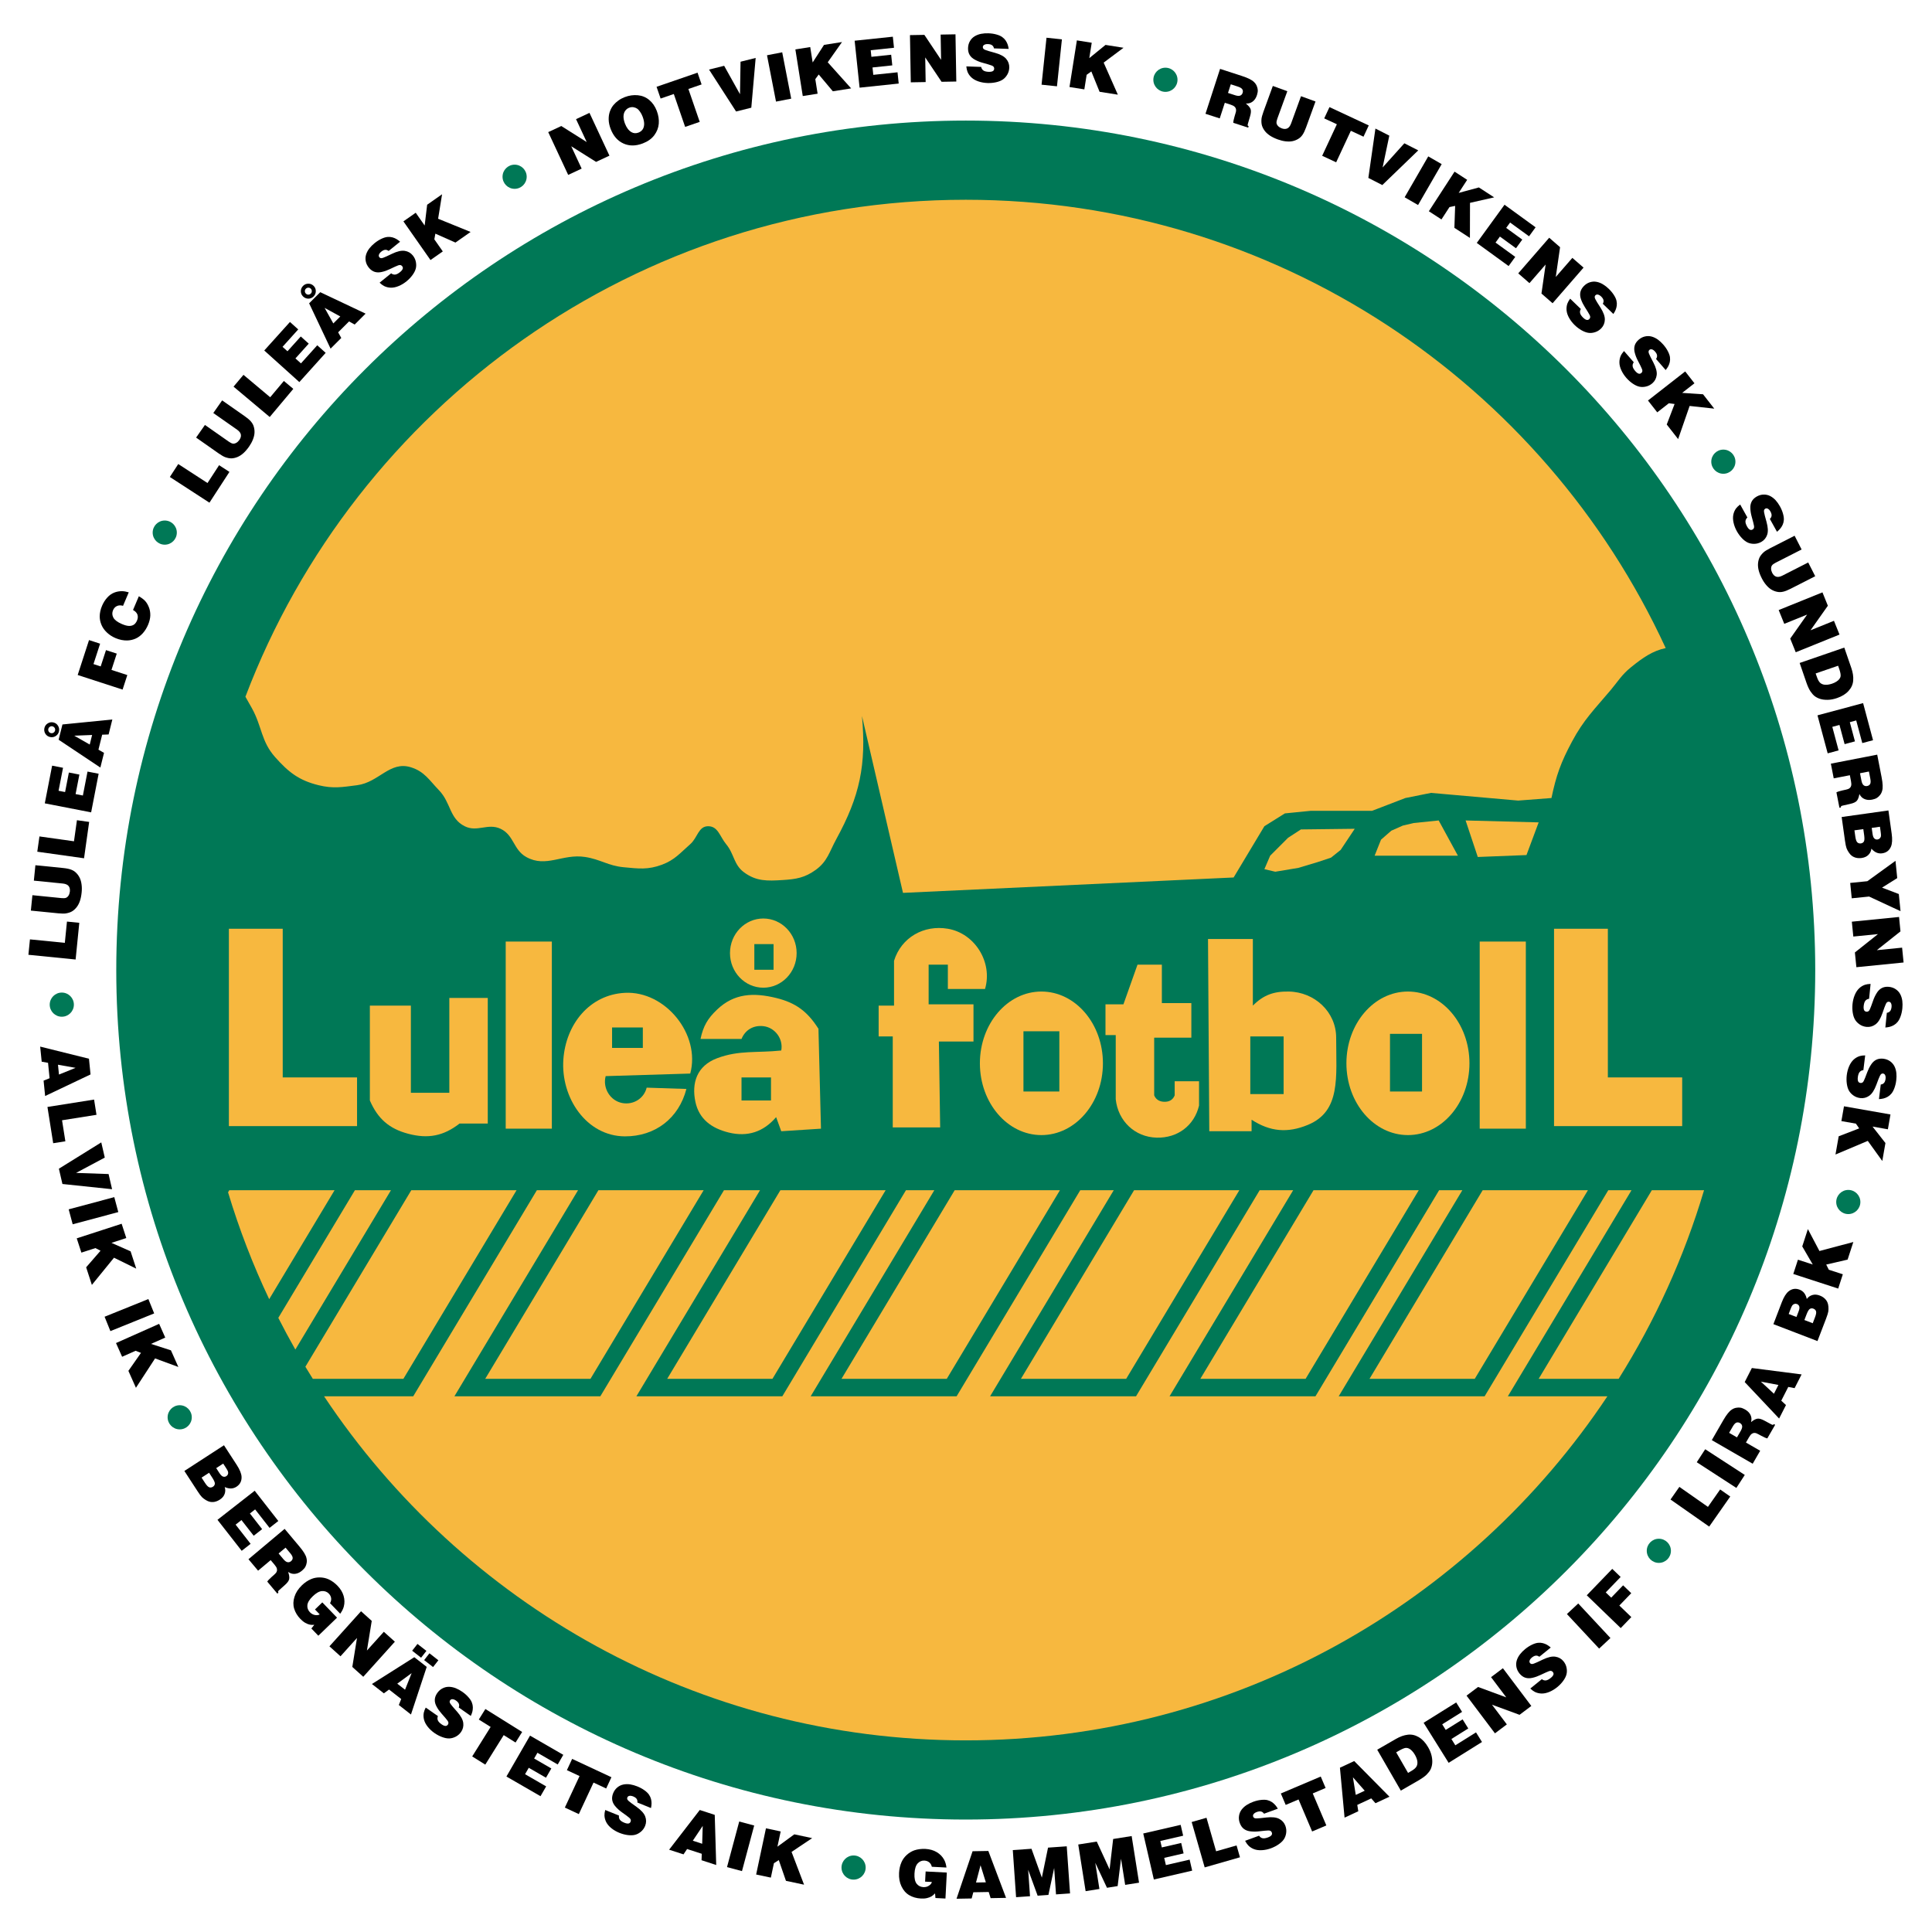<?xml version="1.0" encoding="utf-8"?>
<!-- Generator: Adobe Illustrator 13.0.0, SVG Export Plug-In . SVG Version: 6.00 Build 14948)  -->
<!DOCTYPE svg PUBLIC "-//W3C//DTD SVG 1.0//EN" "http://www.w3.org/TR/2001/REC-SVG-20010904/DTD/svg10.dtd">
<svg version="1.0" id="Layer_1" xmlns="http://www.w3.org/2000/svg" xmlns:xlink="http://www.w3.org/1999/xlink" x="0px" y="0px"
	 width="192.756px" height="192.756px" viewBox="0 0 192.756 192.756" enable-background="new 0 0 192.756 192.756"
	 xml:space="preserve">
<g>
	<polygon fill-rule="evenodd" clip-rule="evenodd" fill="#FFFFFF" points="0,0 192.756,0 192.756,192.756 0,192.756 0,0 	"/>
	<path fill-rule="evenodd" clip-rule="evenodd" fill="#007856" d="M96.353,12.03c-46.809,0-84.753,37.945-84.753,84.753
		s37.945,84.754,84.753,84.754c46.81,0,84.754-37.945,84.754-84.754S143.162,12.03,96.353,12.03L96.353,12.03z"/>
	<polygon fill-rule="evenodd" clip-rule="evenodd" fill="#F7B83F" points="128.515,83.583 127.619,84.479 126.725,85.373 
		126.148,86.716 127.235,86.972 129.537,86.588 131.455,86.013 132.798,85.565 133.757,84.798 135.163,82.688 129.793,82.752 
		128.515,83.583 	"/>
	<path fill-rule="evenodd" clip-rule="evenodd" fill="#F7B83F" d="M27.44,75.528c1.339,1.511,2.386,2.333,4.347,2.813
		c1.453,0.356,2.352,0.191,3.835,0c2.19-0.282,3.262-2.446,5.371-1.79c1.354,0.421,1.83,1.281,2.813,2.302
		c1.189,1.236,1.022,2.812,2.557,3.58c1.252,0.626,2.314-0.341,3.58,0.255c1.341,0.632,1.263,2.09,2.557,2.813
		c2.003,1.119,3.615-0.354,5.882,0c1.53,0.238,2.294,0.877,3.835,1.022c1.493,0.141,2.432,0.271,3.836-0.255
		c1.271-0.477,1.793-1.152,2.813-2.046c0.742-0.65,0.803-1.79,1.79-1.79s1.161,1.029,1.79,1.79c0.829,1.002,0.743,2.042,1.79,2.813
		c1.229,0.904,2.313,0.861,3.836,0.767c1.354-0.083,2.227-0.226,3.324-1.023c1.164-0.845,1.355-1.807,2.046-3.068
		c2.349-4.289,3.001-7.406,2.557-12.275l4.092,17.645l32.988-1.535l3.068-5.114l2.046-1.279l2.558-0.256h6.138l3.324-1.278
		l2.557-0.512l8.695,0.767l3.324-0.255c0.477-2.286,0.945-3.567,2.046-5.626c1.176-2.199,2.23-3.207,3.836-5.114
		c0.773-0.919,1.113-1.545,2.046-2.302c1.201-0.975,2.182-1.649,3.469-1.917C154.021,38.258,127.33,19.93,96.353,19.93
		c-32.84,0-60.864,20.601-71.868,49.583c0.205,0.352,0.418,0.729,0.654,1.157C26.15,72.505,26.048,73.959,27.44,75.528L27.44,75.528
		z"/>
	<polygon fill-rule="evenodd" clip-rule="evenodd" fill="#F7B83F" points="147.438,85.501 152.297,85.31 153.512,82.049 
		146.224,81.857 147.438,85.501 	"/>
	<polygon fill-rule="evenodd" clip-rule="evenodd" fill="#F7B83F" points="141.045,82.113 139.958,82.369 138.808,82.88 
		137.784,83.775 137.146,85.373 145.456,85.373 143.538,81.857 141.045,82.113 	"/>
	<path fill-rule="evenodd" clip-rule="evenodd" fill="#F7B83F" d="M101.857,137.566c2.26,0,9.708,0,10.502,0
		c0.445-0.744,9.661-16.104,11.292-18.82h-10.502C112.081,120.527,103.163,135.391,101.857,137.566L101.857,137.566z"/>
	<path fill-rule="evenodd" clip-rule="evenodd" fill="#F7B83F" d="M162.777,118.746h-2.318l-12.337,20.561h-14.559l12.336-20.561
		h-2.318l-12.336,20.561h-14.56l12.336-20.561h-3.342l-12.336,20.561h-14.56l12.337-20.561h-3.342l-12.336,20.561h-14.56
		l12.337-20.561h-2.83l-12.336,20.561h-14.56l12.336-20.561h-3.597l-12.336,20.561H45.338l12.336-20.561h-4.109l-12.336,20.561
		h-8.898c13.77,20.691,37.301,34.33,64.021,34.33s50.249-13.639,64.019-34.33h-9.931L162.777,118.746L162.777,118.746z"/>
	<path fill-rule="evenodd" clip-rule="evenodd" fill="#F7B83F" d="M161.493,137.566c3.638-5.801,6.525-12.119,8.521-18.82h-5.209
		l-11.292,18.82H161.493L161.493,137.566z"/>
	<path fill-rule="evenodd" clip-rule="evenodd" fill="#F7B83F" d="M83.957,137.566c2.26,0,9.708,0,10.502,0
		c0.446-0.744,9.662-16.104,11.292-18.82H95.25C94.181,120.527,85.262,135.391,83.957,137.566L83.957,137.566z"/>
	<path fill-rule="evenodd" clip-rule="evenodd" fill="#F7B83F" d="M22.879,118.746c-0.035,0.057-0.076,0.127-0.126,0.209
		c1.107,3.68,2.483,7.24,4.104,10.664c2.688-4.479,5.665-9.441,6.525-10.873H22.879L22.879,118.746z"/>
	<path fill-rule="evenodd" clip-rule="evenodd" fill="#F7B83F" d="M35.41,118.746l-7.643,12.738c0.542,1.068,1.11,2.121,1.7,3.162
		l9.541-15.9H35.41L35.41,118.746z"/>
	<path fill-rule="evenodd" clip-rule="evenodd" fill="#F7B83F" d="M119.758,137.566c2.26,0,9.709,0,10.502,0
		c0.446-0.744,9.661-16.104,11.292-18.82h-10.501C129.981,120.527,121.063,135.391,119.758,137.566L119.758,137.566z"/>
	<path fill-rule="evenodd" clip-rule="evenodd" fill="#F7B83F" d="M136.636,137.566c2.26,0,9.709,0,10.502,0
		c0.446-0.744,9.661-16.104,11.292-18.82h-10.502C146.859,120.527,137.941,135.391,136.636,137.566L136.636,137.566z"/>
	<path fill-rule="evenodd" clip-rule="evenodd" fill="#F7B83F" d="M51.538,118.746H41.036c-0.945,1.574-8.051,13.418-10.568,17.613
		c0.243,0.404,0.491,0.807,0.742,1.207c3.043,0,8.372,0,9.036,0C40.691,136.822,49.907,121.463,51.538,118.746L51.538,118.746z"/>
	<path fill-rule="evenodd" clip-rule="evenodd" fill="#F7B83F" d="M66.567,137.566c2.26,0,9.709,0,10.501,0
		c0.446-0.744,9.662-16.104,11.293-18.82H77.86C76.792,120.527,67.873,135.391,66.567,137.566L66.567,137.566z"/>
	<path fill-rule="evenodd" clip-rule="evenodd" fill="#F7B83F" d="M48.411,137.566c2.259,0,9.708,0,10.501,0
		c0.446-0.744,9.662-16.104,11.293-18.82H59.704C58.635,120.527,49.717,135.391,48.411,137.566L48.411,137.566z"/>
	<polygon fill-rule="evenodd" clip-rule="evenodd" fill="#F7B83F" points="50.455,93.94 55.058,93.94 55.058,112.607 
		50.455,112.607 50.455,93.94 	"/>
	<polygon fill-rule="evenodd" clip-rule="evenodd" fill="#F7B83F" points="147.63,93.94 152.233,93.94 152.233,112.607 
		147.63,112.607 147.63,93.94 	"/>
	<path fill-rule="evenodd" clip-rule="evenodd" fill="#F7B83F" d="M36.901,100.332h4.092v8.695h3.836v-9.461h3.835v12.529h-2.813
		c-1.605,1.25-3.147,1.543-5.114,1.023c-1.914-0.504-3.05-1.508-3.836-3.324V100.332L36.901,100.332z"/>
	<path fill-rule="evenodd" clip-rule="evenodd" fill="#F7B83F" d="M61.067,102.508v2.045h3.069v-2.045H61.067L61.067,102.508z
		 M68.867,107.109l-8.439,0.256c-0.32,1.189,0.45,2.463,1.662,2.686c1.102,0.201,2.158-0.447,2.429-1.535l3.963,0.129
		c-0.752,2.926-3.115,4.742-6.137,4.73c-3.832-0.016-6.408-3.85-6.138-7.672c0.249-3.52,2.613-6.465,6.138-6.648
		C66.383,98.844,69.916,103.207,68.867,107.109L68.867,107.109z"/>
	<path fill-rule="evenodd" clip-rule="evenodd" fill="#F7B83F" d="M73.981,107.494v2.301h2.941v-2.301H73.981L73.981,107.494z
		 M73.981,103.658H69.89c0.275-1.289,0.708-2.035,1.663-2.941c1.694-1.609,3.611-1.705,5.881-1.15
		c1.977,0.482,3.125,1.354,4.22,3.068v-0.127l0.255,10.1l-3.963,0.256l-0.512-1.406c-1.261,1.473-2.847,1.996-4.731,1.535
		c-1.713-0.422-2.962-1.342-3.324-3.07c-0.389-1.854,0.128-3.58,2.174-4.346c2.188-0.822,3.963-0.512,6.393-0.768
		c0.219-1.156-0.621-2.299-1.79-2.43C75.178,102.27,74.351,102.746,73.981,103.658L73.981,103.658z"/>
	<path fill-rule="evenodd" clip-rule="evenodd" fill="#F7B83F" d="M75.26,94.196v2.558h1.918v-2.558H75.26L75.26,94.196z
		 M72.831,95.091c0-1.907,1.489-3.452,3.325-3.452s3.324,1.545,3.324,3.452s-1.488,3.452-3.324,3.452S72.831,96.998,72.831,95.091
		L72.831,95.091z"/>
	<path fill-rule="evenodd" clip-rule="evenodd" fill="#F7B83F" d="M138.68,103.146v5.754h3.196v-5.754H138.68L138.68,103.146z
		 M134.332,106.086c0-3.953,2.747-7.16,6.138-7.16c3.39,0,6.137,3.207,6.137,7.16c0,3.955-2.747,7.162-6.137,7.162
		C137.079,113.248,134.332,110.041,134.332,106.086L134.332,106.086z"/>
	<path fill-rule="evenodd" clip-rule="evenodd" fill="#F7B83F" d="M93.8,112.48h-4.73v-9.078h-1.407v-3.07h1.535v-4.474
		c0.723-2.328,2.967-3.605,5.37-3.197c2.715,0.463,4.494,3.37,3.708,6.009h-3.708v-2.428h-1.918v3.963h4.475v3.709h-3.452
		L93.8,112.48L93.8,112.48z"/>
	<path fill-rule="evenodd" clip-rule="evenodd" fill="#F7B83F" d="M115.92,100.078h2.941v3.451h-3.708v5.754
		c0.19,0.477,0.638,0.674,1.15,0.639c0.428-0.027,0.735-0.24,0.895-0.639v-1.406h2.43v2.43c-0.48,2.008-2.155,3.246-4.22,3.197
		c-2.187-0.055-3.865-1.662-4.091-3.836v-6.395h-1.023v-3.068h1.79l1.406-3.963h2.43V100.078L115.92,100.078z"/>
	<polygon fill-rule="evenodd" clip-rule="evenodd" fill="#F7B83F" points="22.836,92.661 28.207,92.661 28.207,107.494 
		35.623,107.494 35.623,112.352 22.836,112.352 22.836,92.661 	"/>
	<path fill-rule="evenodd" clip-rule="evenodd" fill="#F7B83F" d="M102.11,102.891v6.01h3.581v-6.01H102.11L102.11,102.891z
		 M97.764,106.086c0-3.953,2.748-7.16,6.138-7.16s6.137,3.207,6.137,7.16c0,3.955-2.747,7.162-6.137,7.162
		S97.764,110.041,97.764,106.086L97.764,106.086z"/>
	<path fill-rule="evenodd" clip-rule="evenodd" fill="#F7B83F" d="M124.742,103.402v5.754h3.324v-5.754H124.742L124.742,103.402z
		 M120.523,93.685h4.475v6.647c1.057-1.064,2.081-1.43,3.58-1.406c2.574,0.041,4.731,2.029,4.731,4.604
		c0,3.965,0.479,7.33-2.813,8.695c-2.034,0.844-3.778,0.689-5.626-0.512v1.15h-4.22L120.523,93.685L120.523,93.685z"/>
	<polygon fill-rule="evenodd" clip-rule="evenodd" fill="#F7B83F" points="155.046,92.661 160.416,92.661 160.416,107.494 
		167.832,107.494 167.832,112.352 155.046,112.352 155.046,92.661 	"/>
	<polygon fill-rule="evenodd" clip-rule="evenodd" points="183.397,128.562 178.917,127.105 179.381,125.68 180.859,126.16 
		179.811,124.355 180.373,122.627 181.526,124.814 184.907,123.916 184.336,125.672 182.202,126.166 182.462,126.682 
		183.86,127.135 183.397,128.562 	"/>
	<polygon fill-rule="evenodd" clip-rule="evenodd" points="7.545,95.73 2.834,95.259 2.988,93.721 6.468,94.069 6.681,91.946 
		7.911,92.069 7.545,95.73 	"/>
	<path fill-rule="evenodd" clip-rule="evenodd" d="M3.079,90.85l0.154-1.537l2.898,0.29c0.191,0.02,0.339,0.012,0.444-0.024
		c0.102-0.036,0.188-0.112,0.265-0.229c0.07-0.114,0.113-0.248,0.132-0.406c0.023-0.227-0.018-0.408-0.128-0.546
		c-0.111-0.136-0.299-0.217-0.568-0.247l-2.898-0.29l0.154-1.537l2.746,0.275c0.344,0.034,0.614,0.087,0.812,0.163
		c0.196,0.072,0.366,0.177,0.508,0.322c0.14,0.139,0.258,0.301,0.353,0.494c0.093,0.189,0.152,0.408,0.186,0.66
		c0.035,0.246,0.038,0.512,0.009,0.8c-0.033,0.331-0.092,0.616-0.174,0.857c-0.083,0.237-0.188,0.439-0.32,0.609
		c-0.128,0.164-0.272,0.3-0.44,0.408c-0.165,0.102-0.378,0.175-0.641,0.22c-0.167,0.026-0.418,0.021-0.756-0.01L3.079,90.85
		L3.079,90.85z"/>
	<polygon fill-rule="evenodd" clip-rule="evenodd" points="8.385,85.63 3.72,84.975 3.935,83.451 7.381,83.935 7.676,81.833 
		8.895,82.003 8.385,85.63 	"/>
	<polygon fill-rule="evenodd" clip-rule="evenodd" points="9.093,81.049 4.469,80.15 5.2,76.39 6.289,76.602 5.843,78.896 
		6.494,79.023 6.872,77.075 7.92,77.279 7.542,79.227 8.269,79.368 8.733,76.98 9.841,77.196 9.093,81.049 	"/>
	<path fill-rule="evenodd" clip-rule="evenodd" d="M10.013,76.579L5.85,73.804l0.38-1.524l4.978-0.496l-0.372,1.493l-0.642,0.024
		l-0.372,1.493l0.556,0.32L10.013,76.579L10.013,76.579z M7.409,73.4l1.543,0.884l0.238-0.955L7.409,73.4L7.409,73.4z M4.975,73.529
		c-0.199-0.05-0.352-0.162-0.458-0.338c-0.103-0.176-0.13-0.364-0.083-0.566c0.049-0.199,0.161-0.352,0.338-0.458
		c0.174-0.107,0.362-0.134,0.564-0.087c0.202,0.05,0.354,0.162,0.46,0.342c0.104,0.173,0.131,0.36,0.084,0.563
		c-0.049,0.198-0.161,0.352-0.339,0.461C5.368,73.55,5.18,73.577,4.975,73.529L4.975,73.529z M5.071,73.142
		c0.095,0.023,0.181,0.011,0.264-0.039c0.08-0.05,0.131-0.121,0.158-0.215c0.022-0.091,0.011-0.178-0.039-0.261
		c-0.047-0.082-0.118-0.132-0.214-0.16c-0.092-0.023-0.178-0.011-0.262,0.042c-0.079,0.047-0.13,0.118-0.157,0.212
		c-0.022,0.091-0.011,0.178,0.038,0.264C4.907,73.064,4.978,73.115,5.071,73.142L5.071,73.142z"/>
	<polygon fill-rule="evenodd" clip-rule="evenodd" points="12.231,68.8 7.751,67.345 8.882,63.862 9.988,64.221 9.327,66.255 
		10.046,66.489 10.575,64.862 11.649,65.211 11.121,66.838 12.702,67.352 12.231,68.8 	"/>
	<path fill-rule="evenodd" clip-rule="evenodd" d="M12.846,59.098l-0.571,1.345c-0.225-0.067-0.426-0.061-0.604,0.019
		c-0.174,0.078-0.304,0.217-0.393,0.418c-0.106,0.251-0.097,0.495,0.032,0.74c0.128,0.238,0.412,0.45,0.851,0.64
		c0.298,0.127,0.54,0.19,0.73,0.19c0.183,0,0.339-0.043,0.472-0.131c0.125-0.088,0.225-0.222,0.305-0.403
		c0.093-0.219,0.107-0.417,0.043-0.6c-0.065-0.179-0.212-0.33-0.44-0.458l0.581-1.369c0.256,0.144,0.458,0.293,0.61,0.45
		c0.149,0.155,0.277,0.361,0.384,0.625c0.106,0.256,0.155,0.531,0.15,0.833c-0.007,0.293-0.083,0.603-0.221,0.936
		c-0.139,0.329-0.317,0.614-0.536,0.855c-0.216,0.236-0.453,0.411-0.717,0.528c-0.259,0.112-0.528,0.171-0.808,0.183
		c-0.386,0.012-0.777-0.065-1.178-0.232c-0.335-0.142-0.625-0.329-0.872-0.564c-0.244-0.23-0.423-0.482-0.541-0.762
		c-0.116-0.275-0.172-0.549-0.175-0.826c0-0.349,0.077-0.705,0.23-1.066c0.132-0.311,0.301-0.584,0.515-0.822
		c0.21-0.235,0.442-0.401,0.701-0.503c0.253-0.1,0.517-0.147,0.794-0.143C12.382,58.985,12.602,59.025,12.846,59.098L12.846,59.098z
		"/>
	<polygon fill-rule="evenodd" clip-rule="evenodd" points="20.896,50.153 16.946,47.588 17.784,46.297 20.703,48.192 21.859,46.412 
		22.891,47.082 20.896,50.153 	"/>
	<path fill-rule="evenodd" clip-rule="evenodd" d="M19.565,43.657l0.883-1.26l2.377,1.665c0.157,0.11,0.29,0.175,0.398,0.196
		c0.105,0.019,0.218-0.006,0.342-0.07c0.117-0.065,0.219-0.16,0.313-0.288c0.13-0.186,0.183-0.363,0.154-0.538
		c-0.03-0.172-0.154-0.334-0.374-0.491l-2.377-1.665l0.883-1.26l2.252,1.577c0.282,0.197,0.491,0.375,0.626,0.538
		c0.135,0.158,0.231,0.332,0.284,0.528c0.054,0.188,0.078,0.388,0.066,0.602c-0.012,0.209-0.066,0.429-0.16,0.664
		c-0.09,0.231-0.217,0.463-0.382,0.7c-0.19,0.271-0.38,0.491-0.569,0.66c-0.188,0.166-0.377,0.29-0.575,0.375
		c-0.191,0.08-0.383,0.127-0.582,0.14c-0.191,0.008-0.414-0.032-0.664-0.121c-0.157-0.059-0.373-0.186-0.651-0.377L19.565,43.657
		L19.565,43.657z"/>
	<polygon fill-rule="evenodd" clip-rule="evenodd" points="26.91,41.604 23.301,38.576 24.291,37.397 26.957,39.634 28.322,38.008 
		29.264,38.798 26.91,41.604 	"/>
	<polygon fill-rule="evenodd" clip-rule="evenodd" points="29.866,38.121 26.365,34.969 28.929,32.123 29.754,32.865 28.19,34.603 
		28.682,35.045 30.009,33.571 30.803,34.286 29.476,35.76 30.026,36.255 31.653,34.448 32.493,35.204 29.866,38.121 	"/>
	<path fill-rule="evenodd" clip-rule="evenodd" d="M32.982,34.784l-2.14-4.522l1.111-1.111l4.522,2.14l-1.088,1.088l-0.562-0.31
		l-1.088,1.088l0.312,0.561L32.982,34.784L32.982,34.784z M32.387,30.718l0.868,1.552l0.696-0.696L32.387,30.718L32.387,30.718z
		 M30.234,29.575c-0.145-0.145-0.218-0.319-0.218-0.526c0.002-0.204,0.076-0.378,0.221-0.527c0.145-0.145,0.319-0.218,0.525-0.218
		c0.205-0.002,0.379,0.071,0.528,0.216c0.147,0.147,0.22,0.321,0.218,0.53c0,0.202-0.073,0.377-0.218,0.526
		c-0.145,0.145-0.319,0.218-0.528,0.221C30.56,29.795,30.385,29.721,30.234,29.575L30.234,29.575z M30.517,29.292
		c0.069,0.069,0.149,0.104,0.245,0.104c0.094-0.002,0.175-0.037,0.246-0.104c0.066-0.066,0.101-0.147,0.101-0.244
		c0.002-0.094-0.032-0.174-0.101-0.248c-0.067-0.066-0.147-0.101-0.246-0.099c-0.092,0-0.172,0.034-0.243,0.101
		c-0.066,0.066-0.101,0.147-0.103,0.245C30.416,29.141,30.45,29.221,30.517,29.292L30.517,29.292z"/>
	<path fill-rule="evenodd" clip-rule="evenodd" d="M39.917,24.115l-1.141,0.923c-0.111-0.085-0.225-0.123-0.346-0.113
		c-0.116,0.006-0.243,0.067-0.386,0.179c-0.137,0.11-0.218,0.222-0.246,0.336c-0.02,0.083-0.002,0.157,0.053,0.229
		c0.044,0.056,0.102,0.084,0.173,0.09c0.096,0.005,0.271-0.053,0.53-0.175l0.559-0.264c0.515-0.246,0.937-0.345,1.268-0.292
		c0.33,0.051,0.595,0.203,0.802,0.454c0.163,0.202,0.267,0.422,0.311,0.663c0.044,0.235,0.041,0.451-0.014,0.658
		c-0.054,0.202-0.162,0.415-0.326,0.64c-0.162,0.223-0.359,0.429-0.589,0.619c-0.252,0.205-0.516,0.364-0.791,0.478
		c-0.275,0.114-0.533,0.168-0.779,0.163c-0.239-0.007-0.462-0.06-0.671-0.163c-0.143-0.073-0.292-0.185-0.452-0.336l1.153-0.934
		c0.119,0.095,0.249,0.137,0.391,0.126c0.137-0.011,0.298-0.09,0.487-0.24c0.162-0.13,0.257-0.25,0.283-0.362
		c0.018-0.081-0.002-0.158-0.059-0.232c-0.059-0.073-0.129-0.113-0.218-0.12c-0.082-0.009-0.252,0.049-0.512,0.172l-0.502,0.236
		c-0.258,0.125-0.519,0.22-0.791,0.281c-0.266,0.064-0.505,0.062-0.724-0.007c-0.214-0.069-0.405-0.207-0.578-0.414
		c-0.165-0.205-0.27-0.42-0.312-0.654c-0.043-0.229-0.031-0.451,0.038-0.67c0.069-0.214,0.178-0.416,0.324-0.605
		c0.149-0.187,0.319-0.358,0.511-0.514c0.227-0.184,0.455-0.331,0.686-0.438c0.226-0.108,0.426-0.169,0.601-0.186
		c0.17-0.017,0.331-0.005,0.484,0.034c0.148,0.039,0.281,0.094,0.403,0.163C39.657,23.907,39.781,23.999,39.917,24.115
		L39.917,24.115z"/>
	<polygon fill-rule="evenodd" clip-rule="evenodd" points="42.95,25.944 40.248,22.085 41.477,21.225 42.368,22.5 42.617,20.426 
		44.106,19.383 43.711,21.824 46.952,23.142 45.439,24.201 43.437,23.312 43.334,23.879 44.178,25.084 42.95,25.944 	"/>
	<polygon fill-rule="evenodd" clip-rule="evenodd" points="56.688,17.45 54.696,13.181 56,12.573 58.537,14.173 57.471,11.887 
		58.812,11.261 60.804,15.531 59.471,16.152 56.992,14.593 58.032,16.823 56.688,17.45 	"/>
	<path fill-rule="evenodd" clip-rule="evenodd" d="M64.135,14.307c-0.704,0.27-1.344,0.276-1.929,0.013
		c-0.581-0.263-1.005-0.744-1.278-1.446c-0.128-0.333-0.195-0.652-0.201-0.959c-0.005-0.304,0.039-0.578,0.132-0.823
		c0.094-0.245,0.21-0.449,0.354-0.619c0.139-0.165,0.301-0.313,0.492-0.45c0.188-0.135,0.396-0.246,0.626-0.334
		c0.434-0.167,0.865-0.228,1.302-0.187c0.434,0.042,0.814,0.199,1.142,0.473c0.326,0.271,0.576,0.631,0.75,1.083
		c0.168,0.44,0.235,0.867,0.201,1.286c-0.036,0.414-0.185,0.794-0.449,1.15C65.015,13.844,64.635,14.115,64.135,14.307
		L64.135,14.307z M63.7,13.229c0.164-0.063,0.297-0.159,0.401-0.296c0.102-0.133,0.156-0.311,0.167-0.534
		c0.005-0.221-0.045-0.47-0.148-0.747c-0.075-0.197-0.161-0.366-0.263-0.504c-0.096-0.141-0.195-0.246-0.302-0.316
		c-0.103-0.068-0.221-0.113-0.362-0.136c-0.134-0.021-0.27-0.004-0.416,0.049c-0.158,0.06-0.29,0.16-0.395,0.304
		c-0.105,0.141-0.163,0.32-0.174,0.543c-0.008,0.215,0.041,0.46,0.144,0.737c0.158,0.412,0.376,0.697,0.653,0.859
		C63.22,13.309,63.451,13.321,63.7,13.229L63.7,13.229z"/>
	<polygon fill-rule="evenodd" clip-rule="evenodd" points="65.505,8.66 69.594,7.251 69.998,8.424 68.681,8.877 69.811,12.159 
		68.356,12.66 67.226,9.379 65.909,9.832 65.505,8.66 	"/>
	<polygon fill-rule="evenodd" clip-rule="evenodd" points="70.74,6.941 72.249,6.565 73.83,9.4 73.884,6.157 75.393,5.781 
		74.958,10.745 73.439,11.124 70.74,6.941 	"/>
	<polygon fill-rule="evenodd" clip-rule="evenodd" points="77.423,10.137 76.524,5.514 78.041,5.218 78.939,9.843 77.423,10.137 	
		"/>
	<polygon fill-rule="evenodd" clip-rule="evenodd" points="80.092,9.583 79.355,4.93 80.836,4.696 81.08,6.231 82.212,4.478 
		84.008,4.194 82.583,6.214 84.918,8.819 83.093,9.108 81.684,7.431 81.343,7.896 81.573,9.349 80.092,9.583 	"/>
	<polygon fill-rule="evenodd" clip-rule="evenodd" points="85.761,8.747 85.268,4.062 89.078,3.662 89.194,4.766 86.87,5.01 
		86.939,5.668 88.912,5.461 89.023,6.523 87.05,6.731 87.128,7.467 89.546,7.213 89.664,8.336 85.761,8.747 	"/>
	<polygon fill-rule="evenodd" clip-rule="evenodd" points="90.87,8.214 90.787,3.504 92.225,3.479 93.893,5.973 93.848,3.45 
		95.329,3.424 95.411,8.134 93.94,8.16 92.31,5.728 92.353,8.188 90.87,8.214 	"/>
	<path fill-rule="evenodd" clip-rule="evenodd" d="M100.636,4.879L99.17,4.828c-0.028-0.137-0.09-0.24-0.188-0.312
		c-0.092-0.071-0.227-0.108-0.409-0.118c-0.175-0.006-0.309,0.025-0.405,0.093c-0.07,0.049-0.105,0.116-0.111,0.207
		c-0.002,0.072,0.021,0.131,0.071,0.181c0.069,0.067,0.239,0.139,0.516,0.216l0.595,0.167c0.551,0.152,0.933,0.354,1.148,0.612
		c0.216,0.254,0.315,0.544,0.308,0.869c-0.009,0.259-0.076,0.494-0.2,0.704c-0.121,0.207-0.266,0.368-0.442,0.488
		c-0.173,0.117-0.394,0.207-0.665,0.269c-0.269,0.062-0.553,0.088-0.852,0.081c-0.324-0.012-0.628-0.064-0.911-0.159
		c-0.282-0.094-0.512-0.223-0.694-0.388c-0.176-0.162-0.31-0.349-0.399-0.563c-0.06-0.148-0.099-0.332-0.121-0.55l1.482,0.051
		c0.028,0.15,0.099,0.267,0.213,0.352c0.11,0.082,0.284,0.127,0.524,0.139c0.207,0.007,0.358-0.02,0.451-0.088
		c0.066-0.05,0.102-0.12,0.108-0.214c0.003-0.094-0.023-0.17-0.086-0.234c-0.057-0.061-0.223-0.127-0.5-0.206l-0.534-0.152
		C97.793,6.2,97.533,6.1,97.288,5.968c-0.242-0.125-0.422-0.284-0.542-0.48c-0.117-0.192-0.17-0.421-0.164-0.691
		c0.009-0.263,0.072-0.495,0.193-0.698c0.117-0.201,0.272-0.361,0.469-0.48c0.192-0.117,0.406-0.197,0.641-0.244
		c0.236-0.044,0.477-0.062,0.724-0.053c0.292,0.01,0.561,0.049,0.805,0.119c0.241,0.066,0.433,0.151,0.575,0.254
		c0.14,0.099,0.253,0.214,0.343,0.343c0.086,0.126,0.15,0.255,0.198,0.387C100.576,4.553,100.609,4.703,100.636,4.879L100.636,4.879
		z"/>
	<polygon fill-rule="evenodd" clip-rule="evenodd" points="103.917,8.449 104.41,3.764 105.947,3.926 105.454,8.611 103.917,8.449 	
		"/>
	<polygon fill-rule="evenodd" clip-rule="evenodd" points="106.703,8.682 107.44,4.029 108.922,4.264 108.679,5.799 110.297,4.481 
		112.093,4.766 110.113,6.247 111.529,9.446 109.705,9.157 108.882,7.127 108.415,7.464 108.185,8.917 106.703,8.682 	"/>
	<path fill-rule="evenodd" clip-rule="evenodd" d="M120.271,11.352l1.456-4.48l2.188,0.711c0.306,0.1,0.558,0.198,0.756,0.3
		c0.197,0.098,0.351,0.203,0.463,0.321c0.114,0.112,0.198,0.239,0.255,0.38c0.059,0.135,0.09,0.271,0.099,0.411
		c0.007,0.135-0.02,0.294-0.076,0.477c-0.072,0.223-0.168,0.399-0.292,0.53c-0.117,0.129-0.256,0.221-0.422,0.279
		c-0.111,0.039-0.243,0.054-0.397,0.048c0.252,0.201,0.407,0.385,0.469,0.555c0.059,0.163,0.042,0.403-0.052,0.724l-0.208,0.714
		c-0.03,0.103-0.04,0.165-0.028,0.192c0.01,0.031,0.043,0.058,0.096,0.082l-0.045,0.139l-1.488-0.484
		c-0.001-0.133,0.045-0.347,0.131-0.644l0.098-0.333c0.05-0.151,0.062-0.277,0.04-0.376c-0.016-0.097-0.063-0.181-0.145-0.258
		c-0.078-0.074-0.21-0.14-0.398-0.202l-0.571-0.185l-0.507,1.559L120.271,11.352L120.271,11.352z M122.517,9.272l0.701,0.228
		c0.225,0.073,0.395,0.087,0.517,0.038c0.117-0.047,0.197-0.137,0.241-0.27c0.044-0.136,0.034-0.255-0.031-0.358
		c-0.062-0.102-0.204-0.189-0.429-0.266l-0.72-0.234L122.517,9.272L122.517,9.272z"/>
	<path fill-rule="evenodd" clip-rule="evenodd" d="M126.99,8.575l1.446,0.526l-0.993,2.727c-0.065,0.181-0.094,0.325-0.086,0.436
		c0.009,0.107,0.062,0.209,0.156,0.312c0.092,0.096,0.211,0.17,0.359,0.228c0.213,0.078,0.397,0.083,0.56,0.01
		c0.158-0.073,0.282-0.236,0.378-0.488l0.992-2.727l1.446,0.526l-0.94,2.584c-0.118,0.323-0.235,0.57-0.357,0.744
		c-0.117,0.171-0.261,0.309-0.437,0.411c-0.168,0.102-0.354,0.175-0.563,0.22c-0.205,0.042-0.432,0.046-0.684,0.017
		c-0.245-0.027-0.503-0.09-0.774-0.188c-0.312-0.113-0.572-0.24-0.785-0.379c-0.208-0.138-0.378-0.29-0.51-0.458
		c-0.127-0.164-0.223-0.337-0.285-0.525c-0.058-0.184-0.076-0.408-0.056-0.673c0.016-0.167,0.083-0.409,0.195-0.727L126.99,8.575
		L126.99,8.575z"/>
	<polygon fill-rule="evenodd" clip-rule="evenodd" points="132.642,10.687 136.561,12.514 136.037,13.638 134.774,13.049 
		133.308,16.195 131.913,15.544 133.38,12.399 132.117,11.811 132.642,10.687 	"/>
	<polygon fill-rule="evenodd" clip-rule="evenodd" points="137.227,12.826 138.612,13.532 137.945,16.708 140.113,14.297 
		141.499,15.003 137.914,18.463 136.521,17.752 137.227,12.826 	"/>
	<polygon fill-rule="evenodd" clip-rule="evenodd" points="140.142,19.682 142.497,15.603 143.836,16.375 141.48,20.455 
		140.142,19.682 	"/>
	<polygon fill-rule="evenodd" clip-rule="evenodd" points="142.557,21.076 145.122,17.125 146.38,17.942 145.533,19.246 
		147.548,18.701 149.073,19.691 146.662,20.238 146.654,23.737 145.105,22.73 145.18,20.542 144.616,20.659 143.814,21.893 
		142.557,21.076 	"/>
	<polygon fill-rule="evenodd" clip-rule="evenodd" points="147.338,24.237 150.106,20.426 153.206,22.678 152.553,23.576 
		150.662,22.202 150.272,22.738 151.878,23.904 151.25,24.768 149.646,23.602 149.21,24.201 151.177,25.63 150.514,26.544 
		147.338,24.237 	"/>
	<polygon fill-rule="evenodd" clip-rule="evenodd" points="151.475,27.274 154.564,23.719 155.649,24.663 155.22,27.631 
		156.875,25.728 157.992,26.699 154.902,30.254 153.792,29.289 154.208,26.391 152.594,28.248 151.475,27.274 	"/>
	<path fill-rule="evenodd" clip-rule="evenodd" d="M160.967,31.327l-1.056-1.02c0.071-0.121,0.095-0.238,0.069-0.357
		c-0.021-0.114-0.096-0.232-0.225-0.361c-0.126-0.122-0.246-0.188-0.363-0.203c-0.085-0.01-0.156,0.017-0.222,0.08
		c-0.05,0.052-0.071,0.112-0.067,0.183c0.006,0.097,0.084,0.263,0.237,0.506l0.331,0.522c0.307,0.481,0.456,0.888,0.443,1.223
		c-0.01,0.333-0.13,0.616-0.352,0.852c-0.182,0.187-0.388,0.316-0.621,0.39c-0.228,0.073-0.443,0.095-0.655,0.066
		c-0.207-0.029-0.431-0.109-0.675-0.245c-0.24-0.134-0.469-0.304-0.686-0.51c-0.233-0.225-0.424-0.467-0.57-0.727
		c-0.147-0.259-0.232-0.508-0.257-0.753c-0.022-0.238,0.003-0.466,0.08-0.686c0.055-0.15,0.147-0.312,0.277-0.489l1.067,1.031
		c-0.08,0.13-0.105,0.264-0.077,0.403c0.027,0.135,0.126,0.285,0.297,0.454c0.149,0.144,0.279,0.225,0.395,0.236
		c0.083,0.008,0.155-0.021,0.224-0.086c0.065-0.067,0.096-0.142,0.093-0.231c-0.002-0.083-0.081-0.244-0.234-0.487l-0.295-0.47
		c-0.155-0.241-0.281-0.489-0.376-0.751c-0.096-0.255-0.123-0.494-0.082-0.72c0.043-0.221,0.156-0.427,0.341-0.624
		c0.184-0.189,0.385-0.319,0.611-0.39c0.222-0.07,0.444-0.086,0.67-0.044c0.221,0.042,0.434,0.126,0.64,0.249
		c0.205,0.125,0.396,0.273,0.573,0.445c0.21,0.203,0.383,0.411,0.519,0.626c0.134,0.211,0.221,0.403,0.257,0.574
		c0.038,0.167,0.045,0.328,0.025,0.484c-0.021,0.152-0.06,0.291-0.112,0.42C161.141,31.044,161.064,31.178,160.967,31.327
		L160.967,31.327z"/>
	<path fill-rule="evenodd" clip-rule="evenodd" d="M166.186,36.92l-0.963-1.107c0.082-0.114,0.115-0.229,0.101-0.35
		c-0.011-0.116-0.075-0.24-0.192-0.379c-0.115-0.132-0.229-0.209-0.345-0.233c-0.084-0.017-0.157,0.003-0.228,0.06
		c-0.054,0.047-0.081,0.105-0.084,0.176c-0.002,0.097,0.062,0.269,0.194,0.524l0.283,0.549c0.264,0.506,0.377,0.924,0.336,1.257
		c-0.04,0.331-0.184,0.602-0.426,0.817c-0.196,0.17-0.413,0.282-0.652,0.334c-0.233,0.053-0.449,0.056-0.658,0.009
		c-0.204-0.046-0.42-0.146-0.651-0.303c-0.228-0.154-0.44-0.343-0.638-0.567c-0.214-0.245-0.382-0.503-0.506-0.774
		s-0.187-0.526-0.189-0.772c-0.002-0.24,0.043-0.464,0.139-0.676c0.067-0.145,0.176-0.298,0.32-0.463l0.974,1.12
		c-0.092,0.123-0.129,0.253-0.113,0.395c0.016,0.137,0.102,0.295,0.257,0.479c0.137,0.157,0.259,0.248,0.372,0.27
		c0.082,0.015,0.157-0.008,0.23-0.067c0.071-0.062,0.108-0.133,0.112-0.222c0.006-0.083-0.059-0.25-0.19-0.506l-0.253-0.494
		c-0.135-0.253-0.238-0.512-0.31-0.781c-0.073-0.263-0.079-0.502-0.018-0.724c0.061-0.216,0.192-0.412,0.393-0.591
		c0.199-0.173,0.411-0.285,0.644-0.335c0.227-0.051,0.449-0.047,0.67,0.015c0.218,0.062,0.422,0.163,0.617,0.303
		c0.192,0.143,0.369,0.307,0.53,0.494c0.192,0.22,0.348,0.443,0.463,0.669c0.115,0.222,0.185,0.42,0.207,0.594
		c0.021,0.169,0.016,0.33-0.018,0.484c-0.034,0.149-0.085,0.284-0.148,0.409C166.384,36.653,166.296,36.781,166.186,36.92
		L166.186,36.92z"/>
	<polygon fill-rule="evenodd" clip-rule="evenodd" points="164.42,39.958 168.132,37.058 169.056,38.24 167.83,39.197 
		169.913,39.337 171.032,40.77 168.574,40.502 167.428,43.808 166.291,42.353 167.074,40.307 166.502,40.234 165.344,41.14 
		164.42,39.958 	"/>
	<path fill-rule="evenodd" clip-rule="evenodd" d="M177.291,53.056l-0.712-1.283c0.104-0.095,0.16-0.2,0.171-0.321
		c0.015-0.116-0.023-0.25-0.108-0.412c-0.085-0.153-0.181-0.252-0.289-0.299c-0.079-0.035-0.154-0.03-0.234,0.011
		c-0.063,0.035-0.102,0.086-0.119,0.155c-0.022,0.094,0.005,0.276,0.08,0.554l0.163,0.596c0.153,0.55,0.177,0.982,0.067,1.299
		c-0.107,0.315-0.304,0.551-0.586,0.711c-0.228,0.126-0.463,0.189-0.707,0.191c-0.239,0.003-0.452-0.039-0.646-0.128
		c-0.189-0.088-0.38-0.231-0.573-0.432c-0.191-0.198-0.359-0.428-0.507-0.688c-0.158-0.284-0.27-0.571-0.333-0.862
		c-0.065-0.291-0.073-0.553-0.025-0.795c0.048-0.235,0.139-0.445,0.276-0.633c0.097-0.127,0.233-0.255,0.409-0.386l0.72,1.297
		c-0.114,0.101-0.178,0.222-0.192,0.363c-0.014,0.137,0.038,0.31,0.151,0.521c0.101,0.182,0.201,0.296,0.309,0.341
		c0.077,0.031,0.154,0.025,0.238-0.018c0.082-0.045,0.134-0.107,0.156-0.194c0.022-0.08-0.005-0.257-0.081-0.534l-0.145-0.536
		c-0.079-0.275-0.127-0.549-0.14-0.828c-0.018-0.272,0.026-0.508,0.133-0.712c0.104-0.199,0.273-0.363,0.507-0.497
		c0.23-0.128,0.462-0.193,0.698-0.194c0.232-0.003,0.449,0.047,0.653,0.154c0.199,0.105,0.378,0.247,0.54,0.424
		c0.158,0.179,0.298,0.377,0.417,0.593c0.142,0.255,0.247,0.505,0.312,0.751c0.067,0.241,0.094,0.449,0.079,0.625
		c-0.013,0.171-0.053,0.326-0.118,0.47c-0.063,0.139-0.142,0.26-0.229,0.369C177.54,52.836,177.428,52.942,177.291,53.056
		L177.291,53.056z"/>
	<path fill-rule="evenodd" clip-rule="evenodd" d="M179.048,53.451l0.699,1.371l-2.587,1.318c-0.17,0.086-0.29,0.173-0.359,0.259
		c-0.065,0.085-0.097,0.195-0.099,0.335c0.002,0.133,0.038,0.268,0.107,0.412c0.104,0.203,0.235,0.332,0.402,0.389
		c0.166,0.054,0.367,0.021,0.608-0.099l2.587-1.317l0.698,1.371l-2.45,1.249c-0.307,0.156-0.562,0.257-0.769,0.3
		c-0.203,0.045-0.401,0.048-0.6,0.003c-0.192-0.041-0.379-0.113-0.562-0.224c-0.179-0.109-0.348-0.26-0.511-0.453
		c-0.161-0.188-0.307-0.409-0.438-0.667c-0.149-0.294-0.255-0.565-0.315-0.812c-0.058-0.244-0.078-0.47-0.06-0.683
		c0.019-0.207,0.066-0.398,0.148-0.579c0.083-0.173,0.224-0.35,0.419-0.53c0.126-0.111,0.34-0.242,0.639-0.398L179.048,53.451
		L179.048,53.451z"/>
	<polygon fill-rule="evenodd" clip-rule="evenodd" points="177.459,60.865 181.827,59.1 182.366,60.434 180.635,62.883 
		182.974,61.938 183.528,63.311 179.161,65.076 178.61,63.712 180.297,61.318 178.016,62.24 177.459,60.865 	"/>
	<path fill-rule="evenodd" clip-rule="evenodd" d="M179.552,66.144l4.454-1.534l0.699,2.029c0.157,0.458,0.222,0.875,0.188,1.257
		c-0.026,0.38-0.18,0.725-0.458,1.033c-0.275,0.308-0.656,0.545-1.151,0.716c-0.331,0.114-0.641,0.173-0.935,0.177
		c-0.29,0.004-0.541-0.026-0.753-0.094c-0.208-0.066-0.387-0.156-0.54-0.271c-0.145-0.111-0.287-0.276-0.433-0.49
		c-0.139-0.213-0.265-0.489-0.386-0.832L179.552,66.144L179.552,66.144z M181.148,67.19l0.13,0.368c0.093,0.27,0.2,0.46,0.328,0.574
		c0.124,0.111,0.286,0.173,0.49,0.188c0.2,0.013,0.432-0.025,0.696-0.112c0.159-0.055,0.305-0.123,0.437-0.209
		c0.129-0.083,0.229-0.171,0.298-0.271c0.068-0.092,0.106-0.191,0.113-0.299c0.011-0.148-0.03-0.357-0.12-0.628l-0.131-0.38
		L181.148,67.19L181.148,67.19z"/>
	<polygon fill-rule="evenodd" clip-rule="evenodd" points="181.331,71.369 185.882,70.149 186.873,73.85 185.801,74.137 
		185.195,71.879 184.556,72.051 185.069,73.967 184.038,74.244 183.524,72.327 182.81,72.519 183.438,74.868 182.348,75.16 
		181.331,71.369 	"/>
	<path fill-rule="evenodd" clip-rule="evenodd" d="M182.665,76.191l4.625-0.899l0.439,2.259c0.062,0.315,0.097,0.583,0.104,0.807
		c0.01,0.22-0.007,0.405-0.057,0.56c-0.043,0.154-0.112,0.29-0.209,0.408c-0.089,0.117-0.193,0.209-0.312,0.285
		c-0.115,0.072-0.267,0.125-0.454,0.165c-0.229,0.044-0.431,0.047-0.604,0.001c-0.17-0.04-0.317-0.117-0.449-0.233
		c-0.088-0.079-0.165-0.187-0.235-0.325c-0.054,0.318-0.139,0.543-0.258,0.679c-0.113,0.131-0.332,0.233-0.658,0.307l-0.726,0.164
		c-0.104,0.024-0.163,0.045-0.182,0.068c-0.021,0.024-0.03,0.066-0.025,0.125l-0.144,0.027l-0.299-1.536
		c0.117-0.065,0.326-0.13,0.627-0.198l0.339-0.075c0.156-0.031,0.272-0.08,0.349-0.147c0.077-0.062,0.128-0.144,0.156-0.252
		c0.025-0.104,0.021-0.252-0.018-0.446l-0.114-0.59l-1.609,0.312L182.665,76.191L182.665,76.191z M185.573,77.147l0.141,0.723
		c0.045,0.233,0.115,0.388,0.218,0.471c0.098,0.08,0.216,0.107,0.353,0.08c0.141-0.027,0.239-0.093,0.298-0.2
		c0.06-0.104,0.066-0.271,0.024-0.504l-0.144-0.743L185.573,77.147L185.573,77.147z"/>
	<path fill-rule="evenodd" clip-rule="evenodd" d="M183.743,81.514l4.665-0.656l0.324,2.308c0.08,0.573,0.056,1.005-0.072,1.306
		c-0.166,0.384-0.456,0.605-0.874,0.664c-0.398,0.056-0.755-0.097-1.075-0.465c-0.03,0.247-0.13,0.451-0.3,0.619
		c-0.167,0.168-0.388,0.271-0.671,0.311c-0.199,0.028-0.384,0.021-0.557-0.02c-0.17-0.042-0.318-0.112-0.446-0.212
		c-0.089-0.066-0.182-0.171-0.28-0.315c-0.096-0.141-0.172-0.284-0.229-0.431c-0.053-0.143-0.104-0.395-0.155-0.754L183.743,81.514
		L183.743,81.514z M187.564,82.485l-0.823,0.116l0.081,0.578c0.033,0.235,0.092,0.394,0.183,0.477c0.09,0.082,0.192,0.114,0.315,0.1
		c0.09-0.013,0.167-0.05,0.229-0.117c0.063-0.062,0.103-0.139,0.115-0.236c0.01-0.067,0-0.21-0.031-0.429L187.564,82.485
		L187.564,82.485z M185.902,82.719l-0.885,0.124l0.088,0.624c0.042,0.295,0.107,0.486,0.203,0.578
		c0.091,0.086,0.206,0.119,0.352,0.102c0.139-0.019,0.237-0.083,0.302-0.19c0.06-0.107,0.066-0.311,0.028-0.614L185.902,82.719
		L185.902,82.719z"/>
	<polygon fill-rule="evenodd" clip-rule="evenodd" points="189.113,85.885 189.287,87.609 187.771,88.559 189.445,89.197 
		189.617,90.908 186.481,89.449 184.748,89.623 184.595,88.09 186.305,87.918 189.113,85.885 	"/>
	<polygon fill-rule="evenodd" clip-rule="evenodd" points="184.758,91.957 189.468,91.486 189.611,92.924 187.251,94.799 
		189.773,94.547 189.921,96.027 185.211,96.498 185.063,95.027 187.366,93.194 184.905,93.44 184.758,91.957 	"/>
	<path fill-rule="evenodd" clip-rule="evenodd" d="M188.102,102.516l0.147-1.467c0.14-0.02,0.246-0.074,0.325-0.168
		c0.077-0.088,0.123-0.221,0.145-0.402c0.018-0.176-0.005-0.311-0.066-0.412c-0.046-0.074-0.11-0.113-0.201-0.125
		c-0.071-0.008-0.132,0.012-0.187,0.059c-0.072,0.066-0.154,0.23-0.25,0.504l-0.206,0.586c-0.189,0.541-0.416,0.912-0.688,1.111
		c-0.269,0.199-0.565,0.281-0.891,0.252c-0.26-0.025-0.49-0.107-0.693-0.246c-0.199-0.137-0.351-0.291-0.46-0.477
		c-0.107-0.18-0.183-0.408-0.228-0.684c-0.044-0.273-0.052-0.561-0.025-0.859c0.033-0.324,0.105-0.625,0.218-0.902
		c0.114-0.277,0.257-0.498,0.436-0.672c0.173-0.166,0.369-0.287,0.59-0.363c0.152-0.051,0.339-0.078,0.56-0.086l-0.148,1.484
		c-0.152,0.018-0.273,0.08-0.366,0.189c-0.09,0.105-0.146,0.277-0.174,0.518c-0.021,0.207-0.003,0.359,0.06,0.459
		c0.045,0.068,0.113,0.107,0.207,0.121c0.095,0.01,0.172-0.012,0.24-0.07c0.063-0.053,0.143-0.217,0.239-0.488l0.187-0.525
		c0.093-0.273,0.21-0.525,0.358-0.764c0.142-0.236,0.312-0.404,0.517-0.512c0.201-0.105,0.434-0.145,0.703-0.121
		c0.264,0.027,0.492,0.105,0.688,0.24c0.193,0.131,0.344,0.297,0.451,0.5c0.104,0.201,0.171,0.42,0.203,0.66
		c0.028,0.238,0.03,0.482,0.006,0.729c-0.029,0.291-0.085,0.559-0.172,0.799c-0.083,0.236-0.181,0.426-0.292,0.561
		c-0.108,0.135-0.23,0.24-0.366,0.32c-0.133,0.08-0.267,0.135-0.401,0.174C188.434,102.477,188.28,102.5,188.102,102.516
		L188.102,102.516z"/>
	<path fill-rule="evenodd" clip-rule="evenodd" d="M187.463,109.66l0.179-1.457c0.14-0.018,0.247-0.068,0.327-0.16
		c0.079-0.086,0.128-0.217,0.153-0.396c0.021-0.174,0.002-0.311-0.058-0.412c-0.043-0.074-0.106-0.115-0.196-0.129
		c-0.071-0.008-0.132,0.01-0.188,0.055c-0.072,0.064-0.158,0.227-0.26,0.494l-0.218,0.58c-0.2,0.535-0.435,0.898-0.71,1.09
		c-0.271,0.191-0.569,0.268-0.892,0.23c-0.258-0.031-0.486-0.119-0.685-0.26c-0.195-0.139-0.343-0.299-0.447-0.484
		c-0.102-0.182-0.172-0.41-0.21-0.686c-0.039-0.273-0.04-0.559-0.007-0.855c0.04-0.322,0.119-0.621,0.237-0.893
		c0.119-0.273,0.267-0.49,0.447-0.658c0.177-0.162,0.374-0.277,0.596-0.35c0.152-0.047,0.339-0.07,0.559-0.072l-0.182,1.473
		c-0.152,0.014-0.273,0.074-0.368,0.182c-0.091,0.104-0.151,0.271-0.184,0.51c-0.025,0.207-0.012,0.359,0.048,0.457
		c0.044,0.07,0.111,0.111,0.204,0.127c0.094,0.012,0.171-0.008,0.24-0.064c0.065-0.051,0.147-0.213,0.248-0.48l0.198-0.52
		c0.099-0.268,0.221-0.52,0.374-0.752c0.146-0.23,0.319-0.395,0.525-0.498c0.202-0.1,0.435-0.133,0.703-0.104
		c0.261,0.033,0.485,0.115,0.679,0.254c0.188,0.135,0.335,0.303,0.438,0.508c0.1,0.203,0.161,0.422,0.187,0.662
		c0.023,0.238,0.021,0.48-0.01,0.725c-0.035,0.289-0.098,0.553-0.188,0.791c-0.088,0.234-0.189,0.418-0.304,0.551
		c-0.111,0.131-0.234,0.232-0.372,0.311c-0.133,0.076-0.268,0.129-0.402,0.164C187.794,109.629,187.641,109.648,187.463,109.66
		L187.463,109.66z"/>
	<polygon fill-rule="evenodd" clip-rule="evenodd" points="183.975,110.375 188.613,111.191 188.354,112.67 186.822,112.398 
		188.111,114.041 187.796,115.832 186.35,113.826 183.126,115.186 183.447,113.367 185.491,112.58 185.163,112.105 183.715,111.852 
		183.975,110.375 	"/>
	<path fill-rule="evenodd" clip-rule="evenodd" d="M4.008,104.42l4.868,1.209l0.157,1.568l-4.53,2.152l-0.154-1.535l0.598-0.24
		l-0.154-1.535l-0.633-0.113L4.008,104.42L4.008,104.42z M7.54,106.539l-1.755-0.311l0.098,0.98L7.54,106.539L7.54,106.539z"/>
	<polygon fill-rule="evenodd" clip-rule="evenodd" points="4.734,110.441 9.387,109.705 9.627,111.225 6.19,111.77 6.522,113.867 
		5.307,114.059 4.734,110.441 	"/>
	<polygon fill-rule="evenodd" clip-rule="evenodd" points="10.104,113.977 10.454,115.492 7.591,117.021 10.833,117.135 
		11.183,118.648 6.228,118.127 5.875,116.602 10.104,113.977 	"/>
	<polygon fill-rule="evenodd" clip-rule="evenodd" points="6.852,120.656 11.402,119.438 11.802,120.93 7.252,122.148 
		6.852,120.656 	"/>
	<polygon fill-rule="evenodd" clip-rule="evenodd" points="7.656,123.549 12.136,122.094 12.6,123.52 11.121,124 13.03,124.846 
		13.592,126.572 11.374,125.482 9.166,128.195 8.595,126.439 10.031,124.785 9.518,124.521 8.12,124.975 7.656,123.549 	"/>
	<polygon fill-rule="evenodd" clip-rule="evenodd" points="10.435,131.371 14.803,129.607 15.382,131.039 11.014,132.805 
		10.435,131.371 	"/>
	<polygon fill-rule="evenodd" clip-rule="evenodd" points="11.574,133.996 15.878,132.08 16.487,133.451 15.067,134.082 
		17.054,134.723 17.794,136.383 15.473,135.529 13.562,138.461 12.81,136.771 14.065,134.977 13.527,134.768 12.184,135.365 
		11.574,133.996 	"/>
	<path fill-rule="evenodd" clip-rule="evenodd" d="M18.395,146.758l3.951-2.564l1.27,1.955c0.314,0.484,0.476,0.887,0.486,1.213
		c0.012,0.418-0.157,0.74-0.511,0.971c-0.338,0.219-0.725,0.23-1.171,0.031c0.077,0.238,0.073,0.465-0.01,0.689
		c-0.08,0.223-0.237,0.41-0.477,0.564c-0.168,0.109-0.339,0.182-0.513,0.219c-0.171,0.033-0.335,0.031-0.494-0.006
		c-0.108-0.021-0.237-0.078-0.387-0.166c-0.146-0.088-0.275-0.186-0.388-0.293c-0.108-0.109-0.262-0.314-0.46-0.621L18.395,146.758
		L18.395,146.758z M22.268,146.023l-0.697,0.451l0.318,0.49c0.129,0.199,0.25,0.32,0.366,0.355c0.117,0.037,0.223,0.021,0.328-0.043
		c0.076-0.049,0.13-0.115,0.158-0.203c0.032-0.082,0.034-0.168,0.004-0.262c-0.019-0.064-0.088-0.189-0.208-0.375L22.268,146.023
		L22.268,146.023z M20.86,146.938l-0.749,0.486l0.343,0.527c0.163,0.252,0.303,0.396,0.428,0.439
		c0.118,0.039,0.237,0.02,0.361-0.057c0.117-0.076,0.181-0.176,0.193-0.301c0.009-0.121-0.07-0.311-0.234-0.568L20.86,146.938
		L20.86,146.938z"/>
	<polygon fill-rule="evenodd" clip-rule="evenodd" points="21.698,151.633 25.41,148.732 27.768,151.75 26.894,152.436 
		25.454,150.594 24.933,151 26.153,152.564 25.312,153.221 24.091,151.658 23.507,152.113 25.004,154.029 24.114,154.725 
		21.698,151.633 	"/>
	<path fill-rule="evenodd" clip-rule="evenodd" d="M24.79,155.564l3.608-3.029l1.479,1.764c0.207,0.246,0.367,0.463,0.482,0.654
		c0.115,0.188,0.19,0.357,0.222,0.518c0.037,0.156,0.042,0.309,0.015,0.457c-0.022,0.146-0.068,0.277-0.134,0.4
		c-0.066,0.119-0.173,0.24-0.318,0.365c-0.179,0.15-0.354,0.25-0.528,0.295c-0.167,0.047-0.334,0.051-0.505,0.014
		c-0.116-0.027-0.235-0.084-0.363-0.17c0.107,0.305,0.142,0.541,0.103,0.719c-0.036,0.17-0.177,0.365-0.427,0.586l-0.555,0.496
		c-0.08,0.072-0.121,0.119-0.126,0.146c-0.007,0.033,0.005,0.072,0.038,0.121l-0.112,0.094l-1.005-1.197
		c0.069-0.113,0.222-0.271,0.452-0.477l0.26-0.23c0.122-0.104,0.2-0.201,0.233-0.299c0.038-0.09,0.042-0.188,0.015-0.295
		c-0.028-0.105-0.104-0.23-0.232-0.383l-0.386-0.459l-1.256,1.053L24.79,155.564L24.79,155.564z M27.796,154.99l0.474,0.564
		c0.152,0.18,0.288,0.283,0.418,0.305c0.125,0.023,0.241-0.01,0.348-0.1c0.109-0.092,0.165-0.197,0.164-0.32
		c0.001-0.119-0.073-0.268-0.223-0.453l-0.486-0.578L27.796,154.99L27.796,154.99z"/>
	<path fill-rule="evenodd" clip-rule="evenodd" d="M33.943,161.002l-1.015-1.051c0.095-0.168,0.132-0.334,0.11-0.502
		c-0.023-0.164-0.098-0.312-0.229-0.453c-0.183-0.189-0.413-0.273-0.691-0.254c-0.276,0.023-0.582,0.197-0.918,0.523
		c-0.327,0.314-0.504,0.607-0.534,0.881c-0.026,0.268,0.06,0.502,0.252,0.705c0.151,0.154,0.319,0.25,0.511,0.281
		c0.19,0.033,0.345,0.01,0.468-0.066l-0.472-0.488l0.731-0.707l1.47,1.523l-1.866,1.803l-0.695-0.721l0.289-0.365
		c-0.188,0.012-0.335,0.004-0.447-0.02c-0.139-0.027-0.288-0.088-0.452-0.178c-0.159-0.09-0.319-0.219-0.484-0.389
		c-0.302-0.312-0.51-0.654-0.623-1.027c-0.111-0.373-0.102-0.766,0.03-1.18c0.129-0.414,0.374-0.795,0.741-1.15
		c0.282-0.271,0.587-0.48,0.92-0.621c0.268-0.115,0.554-0.17,0.864-0.166c0.305,0.002,0.589,0.062,0.858,0.178
		c0.326,0.145,0.625,0.363,0.905,0.646c0.306,0.318,0.511,0.656,0.616,1.016c0.104,0.361,0.111,0.711,0.022,1.053
		C34.246,160.508,34.126,160.748,33.943,161.002L33.943,161.002z"/>
	<polygon fill-rule="evenodd" clip-rule="evenodd" points="32.868,164.254 36.021,160.754 37.089,161.717 36.607,164.676 
		38.295,162.803 39.396,163.793 36.244,167.293 35.15,166.311 35.618,163.42 33.971,165.248 32.868,164.254 	"/>
	<path fill-rule="evenodd" clip-rule="evenodd" d="M37.108,168.014l4.228-2.674l1.238,0.967l-1.572,4.75l-1.212-0.949l0.239-0.596
		l-1.213-0.947l-0.518,0.379L37.108,168.014L37.108,168.014z M41.07,166.928l-1.434,1.051l0.775,0.605L41.07,166.928L41.07,166.928z
		 M42.847,164.949l0.89,0.697l-0.53,0.676l-0.89-0.693L42.847,164.949L42.847,164.949z M41.122,164.693l0.53-0.678l0.891,0.695
		l-0.53,0.68L41.122,164.693L41.122,164.693z"/>
	<path fill-rule="evenodd" clip-rule="evenodd" d="M46.971,171.199l-1.202-0.842c0.052-0.131,0.056-0.25,0.013-0.363
		c-0.038-0.109-0.131-0.215-0.278-0.322c-0.144-0.102-0.273-0.146-0.391-0.143c-0.086,0.004-0.151,0.041-0.207,0.113
		c-0.041,0.059-0.053,0.121-0.039,0.191c0.021,0.094,0.125,0.244,0.314,0.461l0.408,0.465c0.378,0.428,0.59,0.805,0.63,1.139
		c0.042,0.33-0.032,0.627-0.215,0.895c-0.149,0.213-0.333,0.373-0.551,0.482c-0.214,0.107-0.424,0.164-0.637,0.168
		c-0.209,0.006-0.443-0.039-0.705-0.137c-0.259-0.094-0.511-0.227-0.757-0.396c-0.266-0.186-0.492-0.395-0.677-0.627
		s-0.308-0.467-0.371-0.705c-0.06-0.232-0.07-0.461-0.028-0.689c0.03-0.156,0.097-0.332,0.198-0.525l1.215,0.85
		c-0.059,0.141-0.063,0.277-0.014,0.41c0.048,0.129,0.169,0.262,0.364,0.402c0.17,0.119,0.312,0.178,0.427,0.172
		c0.083-0.006,0.15-0.045,0.208-0.121c0.054-0.076,0.073-0.154,0.055-0.242c-0.014-0.082-0.117-0.229-0.307-0.445l-0.365-0.418
		c-0.191-0.213-0.355-0.438-0.489-0.684c-0.134-0.236-0.199-0.469-0.192-0.697c0.007-0.225,0.087-0.445,0.239-0.668
		c0.15-0.217,0.33-0.377,0.542-0.48c0.207-0.105,0.425-0.154,0.654-0.148c0.226,0.008,0.449,0.055,0.672,0.145
		c0.221,0.092,0.433,0.209,0.635,0.35c0.24,0.168,0.443,0.346,0.61,0.539c0.167,0.186,0.281,0.361,0.345,0.525
		c0.063,0.16,0.096,0.316,0.1,0.475c0.004,0.152-0.013,0.297-0.045,0.432C47.099,170.893,47.045,171.037,46.971,171.199
		L46.971,171.199z"/>
	<polygon fill-rule="evenodd" clip-rule="evenodd" points="48.427,170.508 52.094,172.799 51.437,173.852 50.255,173.113 
		48.417,176.057 47.111,175.24 48.951,172.297 47.77,171.559 48.427,170.508 	"/>
	<polygon fill-rule="evenodd" clip-rule="evenodd" points="50.527,177.244 52.882,173.164 56.2,175.08 55.645,176.043 
		53.621,174.873 53.29,175.447 55.007,176.439 54.473,177.363 52.755,176.373 52.385,177.012 54.491,178.229 53.926,179.207 
		50.527,177.244 	"/>
	<polygon fill-rule="evenodd" clip-rule="evenodd" points="57.083,175.486 61.002,177.314 60.479,178.438 59.216,177.85 
		57.749,180.994 56.354,180.344 57.821,177.199 56.559,176.609 57.083,175.486 	"/>
	<path fill-rule="evenodd" clip-rule="evenodd" d="M64.951,180.389l-1.361-0.551c0.021-0.137-0.002-0.256-0.069-0.355
		c-0.062-0.1-0.176-0.18-0.344-0.252c-0.162-0.064-0.299-0.082-0.413-0.051c-0.083,0.023-0.139,0.074-0.176,0.156
		c-0.027,0.066-0.025,0.131,0.005,0.195c0.042,0.086,0.177,0.211,0.411,0.379l0.502,0.361c0.465,0.332,0.755,0.65,0.87,0.967
		c0.115,0.312,0.11,0.619-0.008,0.922c-0.097,0.24-0.24,0.439-0.429,0.594c-0.184,0.152-0.376,0.254-0.583,0.307
		c-0.203,0.051-0.44,0.059-0.717,0.025c-0.274-0.033-0.549-0.107-0.827-0.215c-0.301-0.121-0.568-0.275-0.802-0.461
		s-0.405-0.385-0.52-0.602c-0.11-0.213-0.171-0.434-0.183-0.666c-0.005-0.16,0.02-0.346,0.075-0.559l1.375,0.557
		c-0.026,0.15,0.001,0.283,0.079,0.402c0.076,0.115,0.224,0.217,0.445,0.309c0.193,0.078,0.344,0.105,0.455,0.072
		c0.08-0.023,0.136-0.078,0.175-0.164c0.035-0.088,0.036-0.168-0.001-0.248c-0.033-0.076-0.166-0.197-0.399-0.365l-0.45-0.324
		c-0.234-0.166-0.444-0.348-0.629-0.557c-0.185-0.201-0.299-0.412-0.345-0.637c-0.044-0.221-0.016-0.453,0.082-0.705
		c0.099-0.244,0.237-0.439,0.421-0.59c0.179-0.148,0.379-0.246,0.604-0.291c0.221-0.045,0.45-0.047,0.687-0.012
		c0.236,0.041,0.469,0.107,0.698,0.199c0.271,0.109,0.509,0.236,0.715,0.387c0.204,0.145,0.355,0.291,0.454,0.436
		c0.097,0.141,0.164,0.287,0.204,0.439c0.038,0.148,0.054,0.293,0.053,0.432C65.005,180.061,64.986,180.215,64.951,180.389
		L64.951,180.389z"/>
	<path fill-rule="evenodd" clip-rule="evenodd" d="M66.758,184.545l3.058-3.961l1.494,0.486l0.147,5.002l-1.463-0.477l0.021-0.643
		l-1.463-0.475l-0.357,0.533L66.758,184.545L66.758,184.545z M70.11,182.17l-0.988,1.477l0.935,0.305L70.11,182.17L70.11,182.17z"/>
	<polygon fill-rule="evenodd" clip-rule="evenodd" points="72.534,186.281 73.753,181.732 75.246,182.131 74.027,186.682 
		72.534,186.281 	"/>
	<polygon fill-rule="evenodd" clip-rule="evenodd" points="75.441,187.02 76.42,182.41 77.888,182.723 77.564,184.244 
		79.25,183.012 81.028,183.391 78.974,184.766 80.221,188.035 78.414,187.65 77.699,185.58 77.214,185.893 76.908,187.33 
		75.441,187.02 	"/>
	<path fill-rule="evenodd" clip-rule="evenodd" d="M94.429,186.324l-1.459-0.076c-0.045-0.188-0.132-0.336-0.263-0.443
		c-0.128-0.104-0.284-0.162-0.475-0.174c-0.262-0.016-0.489,0.082-0.678,0.285c-0.186,0.205-0.292,0.541-0.316,1.008
		c-0.024,0.455,0.046,0.789,0.21,1.01c0.165,0.213,0.387,0.326,0.665,0.344c0.217,0.012,0.405-0.033,0.566-0.143
		c0.162-0.105,0.259-0.227,0.296-0.369l-0.678-0.035l0.053-1.014l2.114,0.109l-0.136,2.592l-0.999-0.053l-0.038-0.463
		c-0.13,0.135-0.243,0.23-0.34,0.289c-0.121,0.076-0.27,0.133-0.451,0.178c-0.178,0.045-0.383,0.059-0.62,0.047
		c-0.435-0.023-0.819-0.131-1.157-0.328c-0.334-0.195-0.595-0.488-0.782-0.883c-0.188-0.391-0.269-0.836-0.242-1.346
		c0.021-0.393,0.101-0.752,0.249-1.082c0.118-0.268,0.29-0.502,0.518-0.711c0.226-0.205,0.474-0.355,0.749-0.455
		c0.337-0.115,0.705-0.16,1.103-0.145c0.441,0.025,0.822,0.131,1.144,0.324c0.322,0.193,0.565,0.443,0.734,0.754
		C94.312,185.756,94.39,186.014,94.429,186.324L94.429,186.324z"/>
	<path fill-rule="evenodd" clip-rule="evenodd" d="M95.433,189.438l1.602-4.74l1.571-0.027l1.767,4.68l-1.538,0.027l-0.189-0.613
		l-1.539,0.027l-0.164,0.619L95.433,189.438L95.433,189.438z M97.829,186.098l-0.453,1.721l0.983-0.018L97.829,186.098
		L97.829,186.098z"/>
	<polygon fill-rule="evenodd" clip-rule="evenodd" points="101.375,189.283 101.047,184.584 102.912,184.453 103.946,187.33 
		104.563,184.338 106.429,184.207 106.758,188.906 105.359,189.004 105.174,186.369 104.601,189.057 103.525,189.133 
		102.58,186.549 102.765,189.186 101.375,189.283 	"/>
	<polygon fill-rule="evenodd" clip-rule="evenodd" points="108.313,188.682 107.577,184.027 109.424,183.734 110.705,186.51 
		111.06,183.477 112.906,183.184 113.643,187.836 112.258,188.055 111.845,185.445 111.508,188.174 110.443,188.344 
		109.276,185.854 109.689,188.463 108.313,188.682 	"/>
	<polygon fill-rule="evenodd" clip-rule="evenodd" points="115.12,187.518 114.061,182.928 117.794,182.066 118.044,183.148 
		115.766,183.674 115.914,184.318 117.848,183.873 118.088,184.914 116.154,185.359 116.321,186.08 118.69,185.535 118.944,186.635 
		115.12,187.518 	"/>
	<polygon fill-rule="evenodd" clip-rule="evenodd" points="120.192,186.311 118.894,181.783 120.373,181.359 121.332,184.703 
		123.373,184.119 123.712,185.301 120.192,186.311 	"/>
	<path fill-rule="evenodd" clip-rule="evenodd" d="M127.49,180.453l-1.379,0.502c-0.078-0.117-0.174-0.189-0.291-0.219
		c-0.112-0.031-0.251-0.016-0.423,0.045c-0.165,0.059-0.278,0.139-0.342,0.236c-0.046,0.072-0.054,0.148-0.025,0.234
		c0.024,0.066,0.069,0.113,0.134,0.143c0.09,0.035,0.273,0.037,0.56,0.006l0.614-0.068c0.567-0.064,0.998-0.02,1.294,0.139
		c0.295,0.154,0.496,0.385,0.61,0.689c0.089,0.244,0.115,0.486,0.078,0.729c-0.035,0.236-0.109,0.439-0.228,0.617
		c-0.116,0.174-0.288,0.34-0.517,0.498c-0.226,0.158-0.479,0.289-0.758,0.395c-0.306,0.111-0.606,0.176-0.904,0.193
		c-0.297,0.02-0.558-0.014-0.789-0.098c-0.225-0.086-0.418-0.209-0.581-0.373c-0.111-0.115-0.216-0.271-0.317-0.465l1.394-0.508
		c0.082,0.129,0.19,0.211,0.329,0.246c0.133,0.035,0.311,0.012,0.538-0.068c0.194-0.07,0.324-0.152,0.385-0.25
		c0.044-0.072,0.05-0.148,0.021-0.238c-0.032-0.088-0.086-0.148-0.167-0.184c-0.075-0.035-0.255-0.037-0.541-0.004l-0.552,0.059
		c-0.284,0.035-0.562,0.039-0.84,0.008c-0.271-0.025-0.498-0.105-0.683-0.242c-0.181-0.135-0.315-0.326-0.41-0.58
		c-0.091-0.246-0.119-0.484-0.083-0.719c0.033-0.23,0.117-0.438,0.254-0.621c0.136-0.18,0.303-0.334,0.504-0.467
		c0.202-0.129,0.419-0.236,0.651-0.32c0.274-0.1,0.537-0.164,0.79-0.189c0.249-0.029,0.459-0.021,0.629,0.018
		c0.166,0.041,0.314,0.105,0.446,0.191c0.128,0.086,0.235,0.18,0.328,0.285C127.312,180.174,127.399,180.301,127.49,180.453
		L127.49,180.453z"/>
	<polygon fill-rule="evenodd" clip-rule="evenodd" points="127.79,178.936 131.771,177.246 132.255,178.387 130.973,178.932 
		132.329,182.125 130.912,182.727 129.557,179.533 128.274,180.076 127.79,178.936 	"/>
	<path fill-rule="evenodd" clip-rule="evenodd" d="M134.148,181.346l-0.463-4.982l1.424-0.664l3.518,3.559l-1.395,0.648
		l-0.423-0.482l-1.394,0.65l0.102,0.633L134.148,181.346L134.148,181.346z M134.981,177.32l0.284,1.756l0.892-0.416L134.981,177.32
		L134.981,177.32z"/>
	<path fill-rule="evenodd" clip-rule="evenodd" d="M139.76,178.65l-2.355-4.08l1.858-1.072c0.419-0.242,0.815-0.385,1.197-0.426
		c0.379-0.045,0.746,0.039,1.102,0.252c0.354,0.211,0.661,0.541,0.922,0.994c0.176,0.303,0.292,0.596,0.354,0.883
		c0.06,0.285,0.077,0.537,0.051,0.758c-0.024,0.217-0.079,0.408-0.163,0.582c-0.081,0.162-0.215,0.334-0.397,0.518
		c-0.183,0.178-0.43,0.354-0.743,0.539L139.76,178.65L139.76,178.65z M140.482,176.883l0.336-0.197
		c0.247-0.143,0.413-0.283,0.5-0.432c0.086-0.143,0.115-0.312,0.092-0.518c-0.025-0.197-0.107-0.418-0.244-0.66
		c-0.084-0.148-0.177-0.277-0.287-0.389c-0.106-0.113-0.212-0.193-0.323-0.242c-0.104-0.049-0.207-0.066-0.315-0.055
		c-0.147,0.02-0.345,0.1-0.594,0.24l-0.35,0.199L140.482,176.883L140.482,176.883z"/>
	<polygon fill-rule="evenodd" clip-rule="evenodd" points="144.531,175.877 142.035,171.883 145.284,169.854 145.872,170.795 
		143.89,172.033 144.24,172.594 145.924,171.543 146.489,172.449 144.807,173.5 145.199,174.129 147.262,172.84 147.859,173.799 
		144.531,175.877 	"/>
	<polygon fill-rule="evenodd" clip-rule="evenodd" points="149.152,172.936 146.317,169.174 147.467,168.309 150.281,169.346 
		148.763,167.33 149.945,166.439 152.78,170.203 151.605,171.088 148.856,170.078 150.338,172.043 149.152,172.936 	"/>
	<path fill-rule="evenodd" clip-rule="evenodd" d="M154.72,164.373l-1.141,0.924c-0.111-0.086-0.226-0.123-0.347-0.113
		c-0.115,0.008-0.242,0.068-0.386,0.18c-0.136,0.111-0.217,0.221-0.245,0.336c-0.021,0.084-0.003,0.158,0.052,0.23
		c0.045,0.055,0.103,0.084,0.174,0.09c0.096,0.004,0.271-0.053,0.53-0.176l0.559-0.264c0.515-0.246,0.937-0.346,1.268-0.291
		c0.33,0.051,0.596,0.203,0.802,0.453c0.164,0.201,0.268,0.422,0.312,0.662c0.045,0.236,0.04,0.453-0.014,0.658
		c-0.054,0.203-0.161,0.416-0.326,0.641c-0.161,0.223-0.358,0.428-0.589,0.619c-0.253,0.205-0.516,0.363-0.791,0.479
		c-0.275,0.113-0.532,0.168-0.779,0.162c-0.239-0.006-0.462-0.061-0.67-0.162c-0.143-0.074-0.293-0.186-0.452-0.336l1.153-0.934
		c0.119,0.094,0.248,0.137,0.391,0.125c0.137-0.01,0.298-0.09,0.486-0.24c0.161-0.129,0.258-0.248,0.283-0.361
		c0.018-0.082-0.002-0.156-0.059-0.232c-0.06-0.074-0.129-0.113-0.219-0.121c-0.082-0.008-0.252,0.051-0.512,0.174l-0.503,0.234
		c-0.258,0.125-0.52,0.221-0.791,0.283c-0.266,0.062-0.505,0.061-0.725-0.008c-0.214-0.068-0.404-0.207-0.577-0.414
		c-0.165-0.203-0.27-0.422-0.312-0.654c-0.043-0.227-0.031-0.449,0.038-0.67c0.068-0.213,0.177-0.414,0.324-0.604
		c0.148-0.189,0.319-0.359,0.511-0.516c0.228-0.184,0.455-0.33,0.686-0.438c0.226-0.107,0.426-0.17,0.602-0.186
		c0.17-0.018,0.33-0.004,0.482,0.035c0.149,0.037,0.281,0.094,0.403,0.16C154.46,164.166,154.584,164.258,154.72,164.373
		L154.72,164.373z"/>
	<polygon fill-rule="evenodd" clip-rule="evenodd" points="159.544,164.48 156.331,161.035 157.461,159.98 160.674,163.426 
		159.544,164.48 	"/>
	<polygon fill-rule="evenodd" clip-rule="evenodd" points="161.7,162.434 158.312,159.162 160.855,156.527 161.692,157.334 
		160.205,158.875 160.75,159.398 161.938,158.168 162.751,158.953 161.562,160.184 162.758,161.338 161.7,162.434 	"/>
	<polygon fill-rule="evenodd" clip-rule="evenodd" points="170.526,152.309 166.668,149.607 167.551,148.346 170.401,150.342 
		171.619,148.604 172.627,149.309 170.526,152.309 	"/>
	<polygon fill-rule="evenodd" clip-rule="evenodd" points="173.237,148.451 169.286,145.887 170.128,144.59 174.078,147.156 
		173.237,148.451 	"/>
	<path fill-rule="evenodd" clip-rule="evenodd" d="M174.866,146.037l-4.079-2.355l1.15-1.994c0.161-0.277,0.31-0.504,0.451-0.676
		c0.137-0.174,0.271-0.301,0.41-0.387c0.133-0.088,0.274-0.145,0.425-0.17c0.144-0.029,0.284-0.031,0.422-0.012
		c0.135,0.021,0.283,0.082,0.451,0.174c0.202,0.117,0.356,0.248,0.458,0.396c0.102,0.141,0.162,0.295,0.185,0.471
		c0.016,0.117,0.003,0.248-0.035,0.398c0.249-0.205,0.462-0.318,0.641-0.342c0.172-0.025,0.403,0.041,0.697,0.199l0.655,0.354
		c0.095,0.051,0.153,0.072,0.183,0.066c0.032-0.004,0.065-0.029,0.101-0.076l0.126,0.072l-0.782,1.355
		c-0.131-0.025-0.33-0.115-0.603-0.262l-0.306-0.164c-0.138-0.08-0.258-0.119-0.359-0.119c-0.099-0.004-0.19,0.025-0.283,0.088
		c-0.088,0.062-0.181,0.178-0.279,0.35l-0.301,0.52l1.42,0.82L174.866,146.037L174.866,146.037z M173.299,143.408l0.369-0.639
		c0.118-0.205,0.168-0.369,0.145-0.498c-0.021-0.125-0.093-0.223-0.214-0.293c-0.124-0.07-0.242-0.086-0.356-0.043
		c-0.112,0.039-0.228,0.16-0.35,0.365l-0.378,0.654L173.299,143.408L173.299,143.408z"/>
	<path fill-rule="evenodd" clip-rule="evenodd" d="M177.502,141.527l-3.432-3.639l0.713-1.4l4.963,0.637l-0.698,1.371l-0.631-0.121
		l-0.699,1.371l0.47,0.436L177.502,141.527L177.502,141.527z M175.682,137.846l1.304,1.207l0.446-0.877L175.682,137.846
		L175.682,137.846z"/>
	<path fill-rule="evenodd" clip-rule="evenodd" d="M181.329,133.799l-4.397-1.688l0.835-2.178c0.207-0.539,0.438-0.904,0.695-1.105
		c0.331-0.256,0.692-0.309,1.086-0.156c0.376,0.143,0.613,0.449,0.715,0.928c0.147-0.201,0.333-0.332,0.563-0.396
		c0.227-0.066,0.47-0.049,0.737,0.055c0.188,0.07,0.345,0.166,0.477,0.287c0.129,0.119,0.224,0.252,0.287,0.402
		c0.045,0.1,0.076,0.238,0.094,0.41c0.015,0.17,0.011,0.332-0.01,0.486c-0.024,0.152-0.101,0.396-0.23,0.736L181.329,133.799
		L181.329,133.799z M178.457,131.098l0.776,0.297l0.209-0.545c0.085-0.221,0.111-0.389,0.072-0.504
		c-0.039-0.117-0.113-0.193-0.229-0.242c-0.085-0.031-0.169-0.037-0.257-0.008c-0.085,0.023-0.156,0.072-0.215,0.15
		c-0.041,0.055-0.101,0.186-0.181,0.391L178.457,131.098L178.457,131.098z M180.024,131.699l0.833,0.32l0.226-0.59
		c0.108-0.277,0.143-0.477,0.104-0.604c-0.038-0.117-0.123-0.203-0.259-0.258c-0.13-0.051-0.248-0.043-0.355,0.02
		c-0.104,0.062-0.21,0.24-0.322,0.523L180.024,131.699L180.024,131.699z"/>
	<path fill-rule="evenodd" clip-rule="evenodd" fill="#007856" d="M166.708,154.725c0,0.666-0.54,1.205-1.205,1.205
		c-0.666,0-1.205-0.539-1.205-1.205s0.539-1.205,1.205-1.205C166.168,153.52,166.708,154.059,166.708,154.725L166.708,154.725z"/>
	<path fill-rule="evenodd" clip-rule="evenodd" fill="#007856" d="M173.144,46.063c0,0.665-0.54,1.205-1.205,1.205
		s-1.205-0.54-1.205-1.205c0-0.666,0.54-1.206,1.205-1.206S173.144,45.397,173.144,46.063L173.144,46.063z"/>
	<path fill-rule="evenodd" clip-rule="evenodd" fill="#007856" d="M185.61,119.924c0,0.666-0.54,1.205-1.205,1.205
		s-1.205-0.539-1.205-1.205c0-0.664,0.54-1.205,1.205-1.205S185.61,119.26,185.61,119.924L185.61,119.924z"/>
	<path fill-rule="evenodd" clip-rule="evenodd" fill="#007856" d="M52.548,17.634c0,0.666-0.54,1.206-1.205,1.206
		c-0.665,0-1.205-0.54-1.205-1.206c0-0.665,0.54-1.205,1.205-1.205C52.009,16.43,52.548,16.969,52.548,17.634L52.548,17.634z"/>
	<path fill-rule="evenodd" clip-rule="evenodd" fill="#007856" d="M17.642,53.138c0,0.666-0.54,1.205-1.205,1.205
		c-0.665,0-1.205-0.54-1.205-1.205s0.54-1.206,1.205-1.206C17.103,51.932,17.642,52.472,17.642,53.138L17.642,53.138z"/>
	<path fill-rule="evenodd" clip-rule="evenodd" fill="#007856" d="M7.371,100.234c0,0.666-0.54,1.205-1.205,1.205
		c-0.666,0-1.206-0.539-1.206-1.205s0.54-1.205,1.206-1.205C6.831,99.029,7.371,99.568,7.371,100.234L7.371,100.234z"/>
	<path fill-rule="evenodd" clip-rule="evenodd" fill="#007856" d="M19.134,141.404c0,0.666-0.54,1.205-1.205,1.205
		c-0.666,0-1.206-0.539-1.206-1.205c0-0.664,0.54-1.205,1.206-1.205C18.594,140.199,19.134,140.74,19.134,141.404L19.134,141.404z"
		/>
	<path fill-rule="evenodd" clip-rule="evenodd" fill="#007856" d="M86.368,186.328c0,0.664-0.54,1.203-1.206,1.203
		c-0.665,0-1.205-0.539-1.205-1.203c0-0.666,0.54-1.207,1.205-1.207C85.828,185.121,86.368,185.662,86.368,186.328L86.368,186.328z"
		/>
	<path fill-rule="evenodd" clip-rule="evenodd" fill="#007856" d="M117.48,7.96c0,0.666-0.539,1.205-1.205,1.205
		c-0.665,0-1.205-0.54-1.205-1.205s0.54-1.206,1.205-1.206C116.941,6.754,117.48,7.294,117.48,7.96L117.48,7.96z"/>
</g>
</svg>
